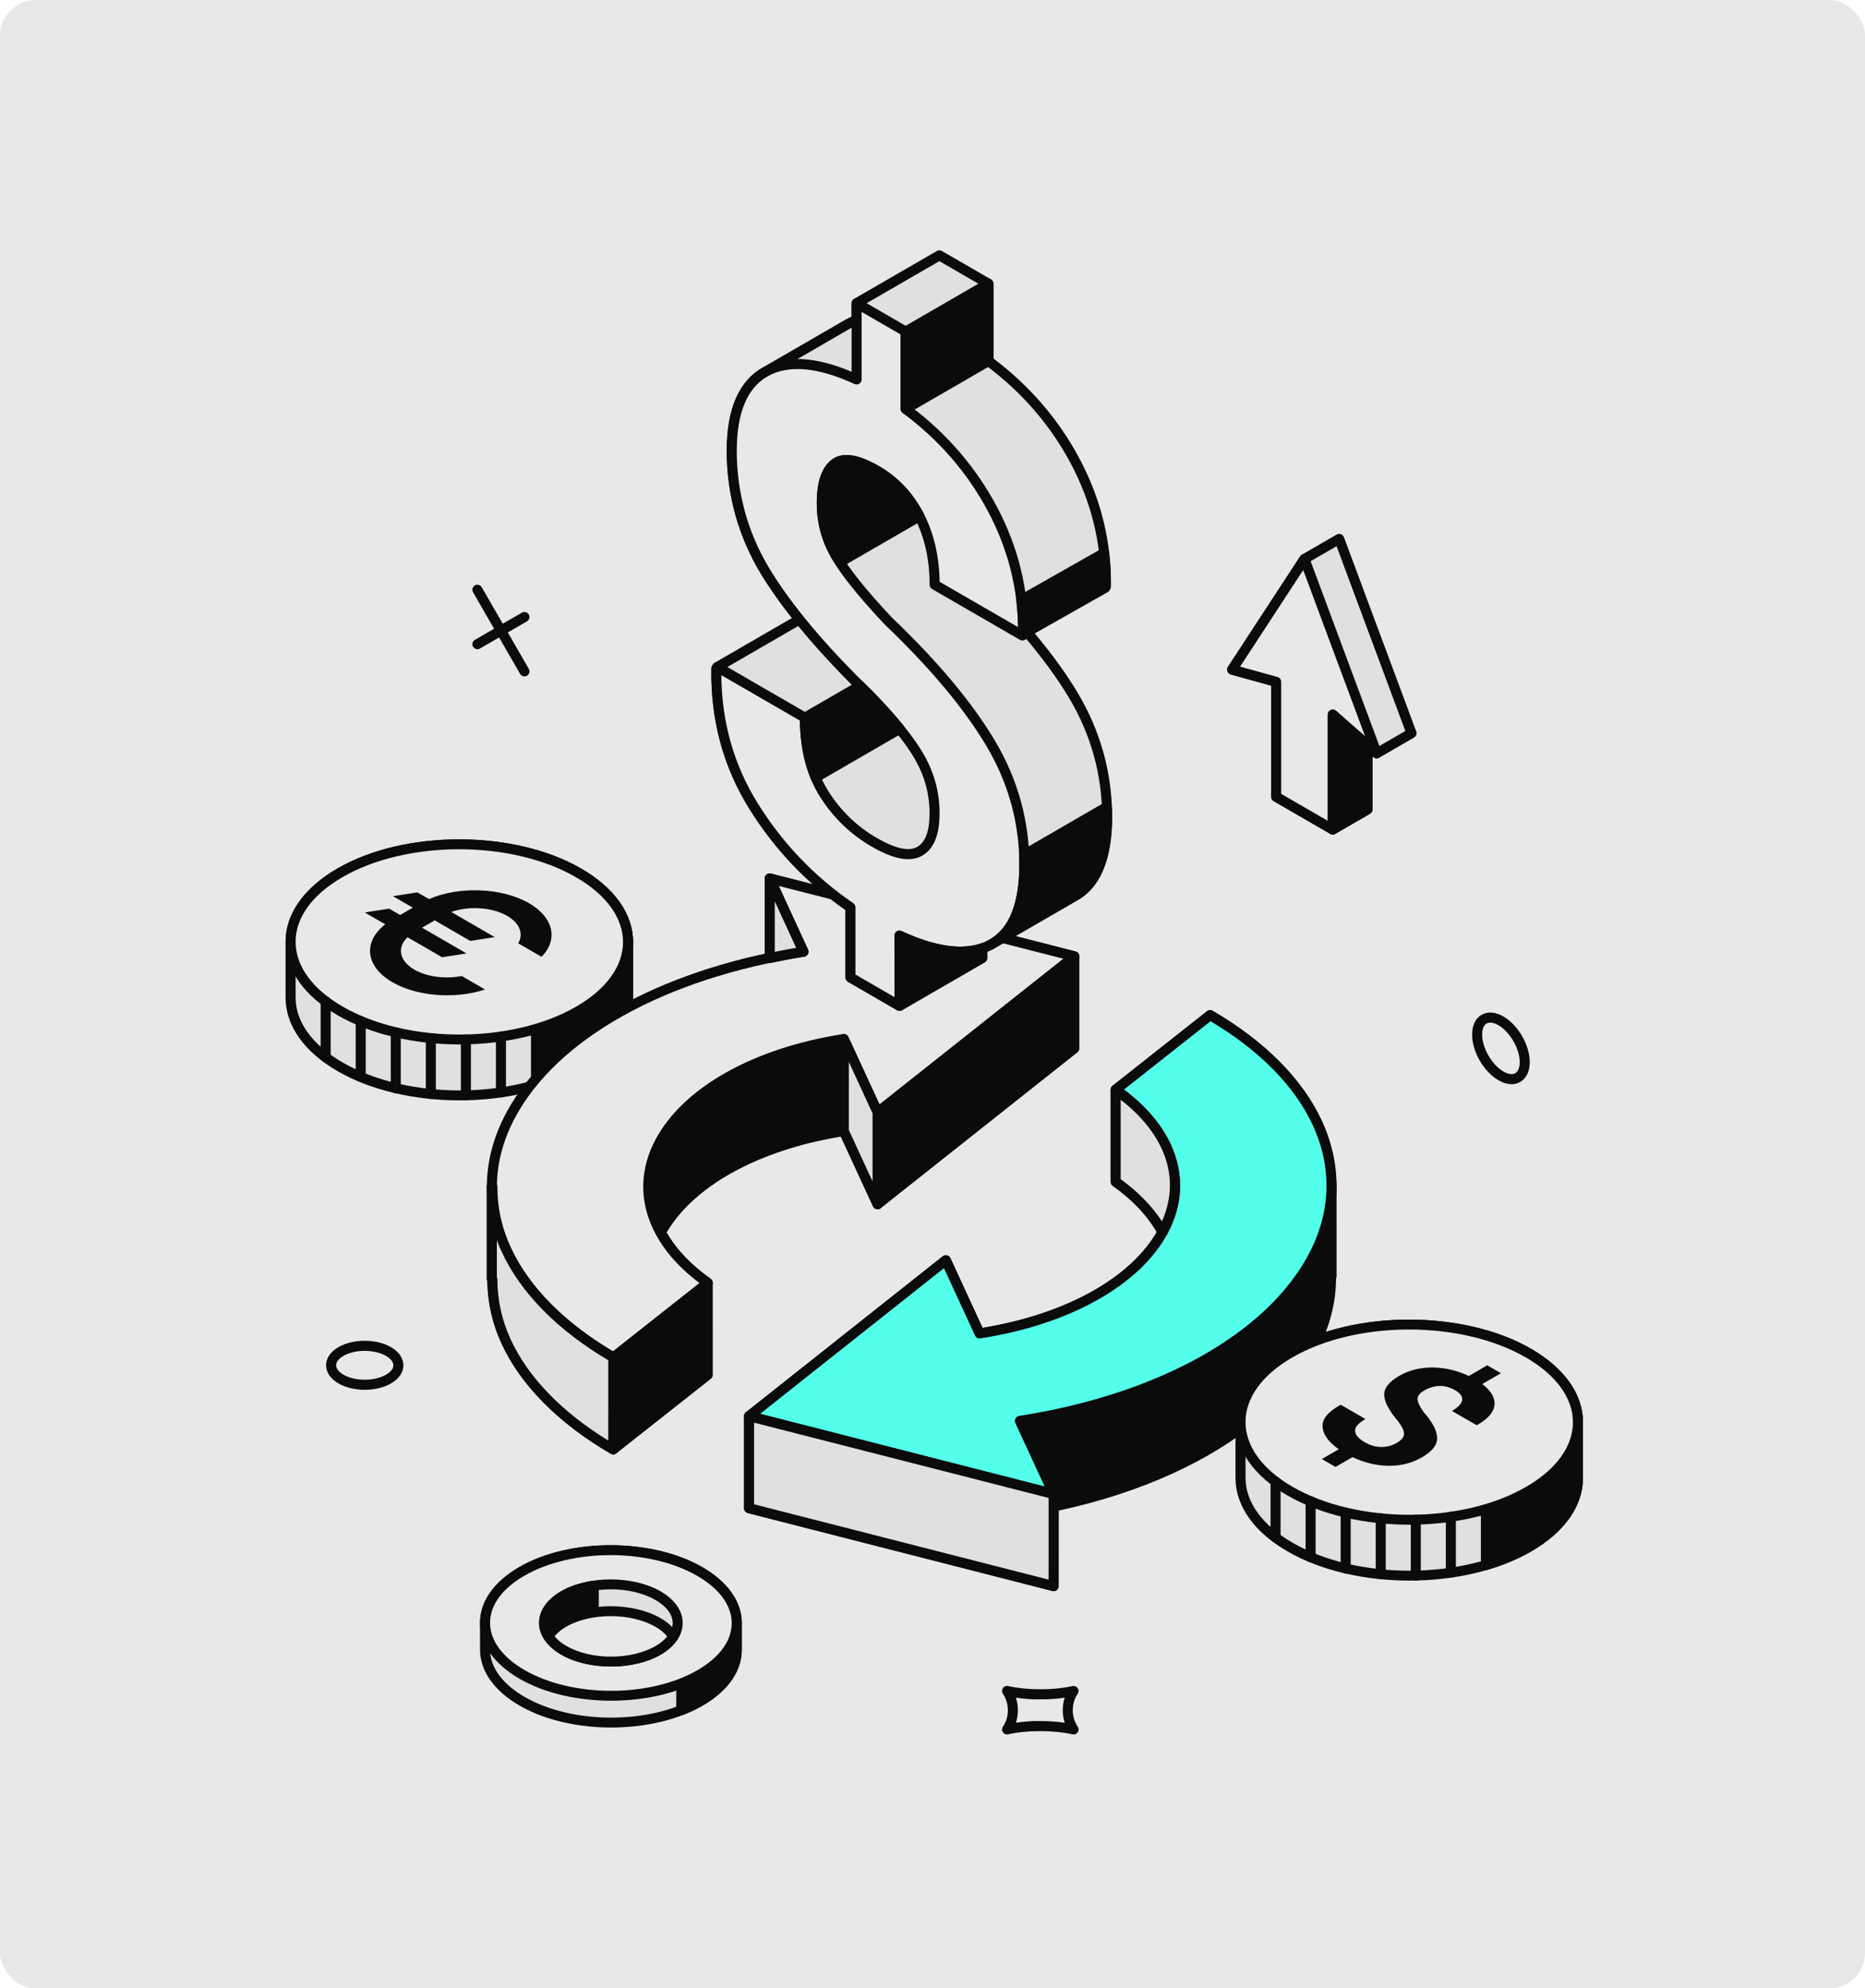 <svg width="529" height="564" viewBox="0 0 529 564" fill="none" xmlns="http://www.w3.org/2000/svg">
<rect width="529" height="564" rx="10" fill="#E8E8E8"/>
<g clip-path="url(#clip0_6096_19418)">
<path d="M178.135 267.176C178.116 260.098 173.44 253.013 164.097 247.606C145.395 236.785 115.101 236.77 96.42 247.584C87.075 252.991 82.412 260.085 82.427 267.176V283.035C82.442 290.12 87.122 297.198 96.46 302.606C115.163 313.435 145.465 313.442 164.14 302.627C173.485 297.22 178.146 290.126 178.133 283.033V267.174L178.135 267.176Z" fill="#E0E0E0"/>
<path d="M130.336 312.125C117.813 312.125 105.288 309.364 95.748 303.84C86.257 298.347 81.022 290.959 81.004 283.039V267.179C80.987 259.246 86.21 251.847 95.709 246.35C114.742 235.331 145.742 235.339 164.81 246.371C174.3 251.864 179.538 259.25 179.56 267.174V283.035C179.573 290.971 174.35 298.368 164.855 303.864C155.342 309.372 142.841 312.127 130.338 312.127L130.336 312.125ZM130.22 240.899C118.231 240.899 106.251 243.538 97.132 248.817C88.553 253.781 83.835 260.302 83.85 267.172V283.011C83.865 289.892 88.596 296.405 97.173 301.369C115.453 311.957 145.178 311.96 163.432 301.39C172.007 296.426 176.725 289.907 176.714 283.033V267.176C176.695 260.311 171.964 253.8 163.387 248.836C154.24 243.545 142.225 240.897 130.22 240.897V240.899Z" fill="#0B0B0B"/>
<path d="M178.135 283.035V267.176C178.116 260.098 173.44 253.013 164.097 247.606C160.458 245.504 156.377 243.818 152.034 242.532V307.714C156.392 306.421 160.497 304.743 164.142 302.627C173.487 297.22 178.148 290.126 178.135 283.033V283.035Z" fill="#0B0B0B"/>
<path d="M152.034 309.142C151.729 309.142 151.431 309.045 151.182 308.858C150.823 308.589 150.611 308.165 150.611 307.716V242.534C150.611 242.084 150.821 241.661 151.182 241.392C151.547 241.125 152.014 241.046 152.435 241.166C157.008 242.519 161.17 244.27 164.807 246.373C174.298 251.867 179.536 259.253 179.557 267.176V283.035C179.57 290.974 174.348 298.37 164.853 303.866C161.26 305.95 157.083 307.707 152.437 309.086C152.304 309.127 152.169 309.146 152.034 309.146V309.142ZM153.456 244.47V305.778C157.156 304.563 160.503 303.094 163.428 301.395C172.004 296.43 176.723 289.911 176.712 283.037V267.179C176.693 260.317 171.961 253.804 163.385 248.842C160.43 247.137 157.098 245.67 153.456 244.472V244.47Z" fill="#0B0B0B"/>
<path d="M164.142 286.771C182.815 275.965 182.8 258.429 164.097 247.606C145.395 236.785 115.101 236.77 96.419 247.584C77.743 258.399 77.758 275.926 96.46 286.749C115.163 297.579 145.465 297.585 164.14 286.771H164.142Z" fill="#E8E8E8"/>
<path d="M130.336 296.269C117.813 296.269 105.286 293.505 95.748 287.984C86.238 282.482 81 275.081 81 267.148C81 259.227 86.223 251.841 95.709 246.347C114.742 235.328 145.742 235.337 164.81 246.369C174.32 251.873 179.56 259.272 179.56 267.209C179.56 275.145 174.337 282.514 164.855 288.003C155.34 293.512 142.841 296.267 130.338 296.267L130.336 296.269ZM130.22 240.901C118.231 240.901 106.251 243.54 97.132 248.819C88.564 253.781 83.845 260.289 83.845 267.151C83.845 274.02 88.581 280.542 97.173 285.515C115.453 296.101 145.178 296.108 163.432 285.536C171.998 280.578 176.714 274.07 176.714 267.211C176.714 260.352 171.981 253.813 163.387 248.84C154.24 243.549 142.225 240.901 130.22 240.901Z" fill="#0B0B0B"/>
<path d="M132.147 312.134C131.361 312.134 130.724 311.495 130.724 310.708V294.849C130.724 294.062 131.361 293.423 132.147 293.423C132.932 293.423 133.569 294.062 133.569 294.849V310.708C133.569 311.495 132.932 312.134 132.147 312.134ZM122.203 311.755C121.418 311.755 120.78 311.116 120.78 310.329V294.471C120.78 293.684 121.418 293.045 122.203 293.045C122.988 293.045 123.626 293.684 123.626 294.471V310.329C123.626 311.116 122.988 311.755 122.203 311.755ZM142.09 311.31C141.305 311.31 140.668 310.671 140.668 309.884V294.026C140.668 293.238 141.305 292.6 142.09 292.6C142.876 292.6 143.513 293.238 143.513 294.026V309.884C143.513 310.671 142.876 311.31 142.09 311.31ZM112.257 310.114C111.472 310.114 110.835 309.475 110.835 308.688V292.83C110.835 292.043 111.472 291.404 112.257 291.404C113.043 291.404 113.68 292.043 113.68 292.83V308.688C113.68 309.475 113.043 310.114 112.257 310.114ZM102.314 306.92C101.529 306.92 100.891 306.281 100.891 305.494V289.636C100.891 288.848 101.529 288.21 102.314 288.21C103.099 288.21 103.737 288.848 103.737 289.636V305.494C103.737 306.281 103.099 306.92 102.314 306.92ZM92.371 301.328C91.585 301.328 90.948 300.689 90.948 299.902V284.043C90.948 283.256 91.585 282.617 92.371 282.617C93.156 282.617 93.793 283.256 93.793 284.043V299.902C93.793 300.689 93.156 301.328 92.371 301.328Z" fill="#0B0B0B"/>
<path d="M117.53 275.051C113.221 272.556 112.575 268.738 115.592 265.849L125.396 271.532L132.34 270.454L119.71 263.146L123.304 261.066L133.393 266.903L140.339 265.826L127.984 258.68C132.975 256.934 139.569 257.306 143.878 259.803C147.416 261.853 148.568 264.905 146.987 267.579L153.564 271.381C153.66 271.3 153.772 271.218 153.855 271.136C158.404 266.271 156.853 260.137 150.081 256.216C142.33 251.737 130.185 251.344 121.671 255.028L118.397 253.133L111.446 254.202L117.092 257.469L113.498 259.549L110.401 257.751L103.458 258.829L109.275 262.193C102.91 267.125 103.591 274.152 111.335 278.636C118.115 282.557 128.707 283.456 137.105 280.828C137.269 280.776 137.402 280.71 137.543 280.658L130.971 276.849C126.351 277.769 121.07 277.1 117.534 275.051H117.53Z" fill="#0B0B0B"/>
<path d="M103.462 394.232C100.778 394.232 98.095 393.628 96.003 392.419C93.737 391.105 92.491 389.277 92.491 387.268C92.491 385.263 93.737 383.439 95.995 382.132C100.172 379.714 106.724 379.714 110.912 382.142C113.172 383.446 114.418 385.272 114.418 387.283C114.418 389.294 113.176 391.111 110.916 392.419C108.826 393.626 106.142 394.232 103.46 394.232H103.462ZM103.44 383.188C101.245 383.188 99.05 383.659 97.417 384.607C96.096 385.369 95.338 386.341 95.336 387.27C95.336 388.201 96.098 389.178 97.426 389.952C100.698 391.838 106.226 391.847 109.496 389.948C110.818 389.186 111.575 388.214 111.575 387.285C111.575 386.356 110.816 385.379 109.489 384.616C107.85 383.665 105.646 383.19 103.443 383.19L103.44 383.188Z" fill="#0B0B0B"/>
<path d="M304.517 492C304.414 492 304.306 491.989 304.201 491.963C301.549 491.361 298.395 491.043 295.084 491.043H295.028C291.738 491.043 288.608 491.359 285.968 491.957C285.393 492.095 284.805 491.856 284.479 491.37C284.149 490.888 284.149 490.249 284.479 489.765C285.398 488.412 285.881 486.806 285.872 485.115C285.872 483.418 285.387 481.807 284.469 480.454C284.138 479.972 284.138 479.334 284.469 478.85C284.795 478.363 285.387 478.123 285.958 478.262C288.599 478.86 291.734 479.179 295.019 479.179C295.056 479.183 295.09 479.183 295.127 479.179C298.425 479.179 301.555 478.863 304.188 478.265C304.77 478.142 305.351 478.368 305.677 478.854C306.008 479.336 306.008 479.974 305.677 480.458C304.763 481.807 304.281 483.414 304.285 485.109C304.289 486.81 304.774 488.421 305.688 489.77C306.019 490.251 306.019 490.89 305.688 491.374C305.422 491.772 304.976 491.998 304.514 491.998L304.517 492ZM295.084 488.191C297.502 488.191 299.847 488.354 302.004 488.666C301.633 487.537 301.444 486.345 301.442 485.119C301.437 483.891 301.63 482.695 302.002 481.566C299.845 481.878 297.571 482.067 295.077 482.035C292.788 482.117 290.316 481.878 288.157 481.564C288.528 482.693 288.719 483.889 288.719 485.115C288.724 486.337 288.535 487.533 288.164 488.662C290.324 488.354 292.738 488.124 295.084 488.193V488.191Z" fill="#0B0B0B"/>
<path d="M428.752 307.539C427.579 307.539 426.311 307.165 425.021 306.419C420.835 303.997 417.56 298.312 417.562 293.477C417.558 290.866 418.506 288.874 420.238 287.87C421.972 286.861 424.176 287.029 426.448 288.341C430.63 290.763 433.909 296.447 433.909 301.285C433.909 303.898 432.952 305.892 431.222 306.894C430.473 307.324 429.641 307.539 428.75 307.539H428.752ZM422.714 290.079C422.317 290.079 421.965 290.165 421.665 290.337C420.865 290.801 420.405 291.946 420.41 293.477C420.405 297.26 423.169 302.055 426.446 303.95C427.772 304.718 428.986 304.89 429.802 304.423C430.606 303.958 431.066 302.814 431.066 301.285C431.066 297.501 428.302 292.707 425.027 290.81C424.191 290.326 423.394 290.079 422.716 290.079H422.714Z" fill="#0B0B0B"/>
<path d="M135.415 184.153C134.921 184.153 134.445 183.897 134.181 183.441C133.788 182.757 134.022 181.886 134.702 181.492L148.045 173.783C148.729 173.386 149.596 173.626 149.989 174.306C150.381 174.99 150.148 175.861 149.467 176.255L136.125 183.964C135.902 184.093 135.657 184.155 135.415 184.155V184.153Z" fill="#0B0B0B"/>
<path d="M148.763 191.874C148.27 191.874 147.794 191.621 147.53 191.16L134.181 168.006C133.788 167.324 134.022 166.451 134.702 166.058C135.387 165.664 136.254 165.896 136.646 166.58L149.995 189.734C150.388 190.416 150.154 191.289 149.474 191.683C149.251 191.812 149.006 191.874 148.763 191.874Z" fill="#0B0B0B"/>
<path d="M208.974 460.369H208.97C208.948 455.089 205.457 449.815 198.49 445.782C184.534 437.701 161.93 437.686 148.002 445.746C141.03 449.787 137.563 455.074 137.584 460.369H137.58V467.998H137.584C137.618 473.272 141.112 478.538 148.068 482.564C162.024 490.645 184.621 490.66 198.543 482.601C205.508 478.574 208.985 473.287 208.972 467.998V460.369H208.974Z" fill="#E0E0E0"/>
<path d="M173.365 490.028C163.951 490.028 154.533 487.952 147.358 483.799C140.176 479.643 136.2 474.036 136.161 468.005L136.157 460.369C136.138 454.317 140.09 448.682 147.289 444.511C161.591 436.232 184.875 436.258 199.198 444.545C206.39 448.709 210.364 454.328 210.39 460.363C210.39 460.367 210.394 460.367 210.394 460.369V467.996C210.407 474.049 206.45 479.676 199.253 483.835C192.119 487.965 182.742 490.025 173.363 490.025L173.365 490.028ZM173.191 441.125C164.322 441.125 155.458 443.079 148.714 446.982C142.433 450.622 138.987 455.371 139.007 460.363L139.002 467.998C139.037 472.963 142.509 477.703 148.781 481.327C162.323 489.172 184.325 489.184 197.833 481.364C204.112 477.735 207.562 472.993 207.551 468.003V460.378C207.528 455.394 204.056 450.652 197.777 447.019C190.994 443.089 182.089 441.125 173.189 441.125H173.191Z" fill="#0B0B0B"/>
<path d="M208.97 460.369C208.948 455.089 205.457 449.815 198.49 445.782C196.855 444.831 195.08 444.023 193.239 443.293V485.111C195.106 484.384 196.891 483.558 198.543 482.601C205.508 478.574 208.985 473.287 208.972 467.998V460.369H208.967H208.97Z" fill="#0B0B0B"/>
<path d="M193.239 486.537C192.956 486.537 192.677 486.451 192.434 486.287C192.048 486.02 191.816 485.582 191.816 485.111V443.294C191.816 442.822 192.05 442.379 192.439 442.117C192.825 441.85 193.323 441.79 193.76 441.969C195.87 442.801 197.651 443.646 199.202 444.55C206.39 448.709 210.364 454.327 210.39 460.363V460.369L210.394 467.996C210.407 474.049 206.45 479.675 199.254 483.835C197.625 484.779 195.825 485.629 193.752 486.438C193.584 486.5 193.411 486.535 193.237 486.535L193.239 486.537ZM194.662 445.438V482.977C195.807 482.465 196.855 481.934 197.831 481.368C204.112 477.735 207.562 472.995 207.551 468.003L207.547 460.378C207.525 455.399 204.058 450.652 197.777 447.019C196.844 446.472 195.814 445.952 194.662 445.436V445.438Z" fill="#0B0B0B"/>
<path d="M198.545 474.995C212.471 466.936 212.446 453.856 198.49 445.784C184.533 437.703 161.93 437.688 148.002 445.748C134.078 453.807 134.108 466.886 148.068 474.961C162.024 483.042 184.621 483.057 198.543 474.997L198.545 474.995Z" fill="#E8E8E8"/>
<path d="M173.365 482.422C163.951 482.422 154.533 480.347 147.358 476.193C140.135 472.016 136.157 466.379 136.157 460.322C136.157 454.284 140.11 448.669 147.291 444.509C161.593 436.239 184.877 436.26 199.2 444.545C206.418 448.722 210.394 454.36 210.396 460.419C210.396 466.456 206.44 472.072 199.256 476.232C192.121 480.357 182.744 482.422 173.365 482.422ZM173.191 441.125C164.322 441.125 155.458 443.078 148.714 446.982C142.451 450.607 139.002 455.343 139.002 460.322C139.002 465.316 142.476 470.078 148.781 473.722C162.323 481.568 184.325 481.577 197.833 473.758C204.101 470.134 207.551 465.396 207.551 460.419C207.551 455.424 204.079 450.662 197.777 447.019C190.994 443.089 182.089 441.125 173.189 441.125H173.191Z" fill="#0B0B0B"/>
<path d="M186.686 468.132C194.078 463.854 194.063 456.917 186.656 452.63C179.251 448.344 167.254 448.337 159.866 452.609C152.478 456.887 152.493 463.832 159.902 468.11C167.305 472.395 179.294 472.41 186.686 468.132Z" fill="#E0E0E0"/>
<path d="M173.33 472.732C168.215 472.732 163.093 471.603 159.192 469.345C155.147 467.005 152.916 463.811 152.911 460.346C152.911 456.891 155.128 453.702 159.153 451.37C166.927 446.883 179.583 446.894 187.366 451.392C191.411 453.736 193.64 456.932 193.642 460.393C193.642 463.847 191.424 467.033 187.396 469.364C183.521 471.608 178.427 472.728 173.328 472.728L173.33 472.732ZM173.23 450.822C168.644 450.822 164.065 451.828 160.58 453.844C157.471 455.642 155.761 457.952 155.761 460.346C155.761 462.748 157.488 465.067 160.617 466.871C167.621 470.93 178.997 470.939 185.978 466.893C189.089 465.095 190.801 462.785 190.801 460.393C190.801 457.995 189.076 455.672 185.948 453.865C182.441 451.835 177.834 450.819 173.23 450.819V450.822Z" fill="#0B0B0B"/>
<path d="M168.421 449.815C165.29 450.29 162.318 451.189 159.866 452.607C152.478 456.885 152.493 463.83 159.902 468.108C162.348 469.526 165.307 470.425 168.419 470.909V449.815H168.421Z" fill="#0B0B0B"/>
<path d="M168.421 472.337C168.348 472.337 168.277 472.332 168.204 472.317C164.685 471.775 161.653 470.773 159.19 469.343C155.145 467.007 152.916 463.813 152.911 460.348C152.911 456.894 155.128 453.704 159.153 451.372C161.632 449.94 164.677 448.944 168.206 448.404C168.62 448.344 169.032 448.466 169.348 448.735C169.661 449.006 169.841 449.4 169.841 449.815V470.909C169.841 471.324 169.659 471.722 169.346 471.993C169.086 472.216 168.756 472.335 168.419 472.335L168.421 472.337ZM166.998 451.519C164.52 452.03 162.363 452.811 160.578 453.848C157.469 455.646 155.759 457.956 155.759 460.35C155.759 462.753 157.486 465.071 160.615 466.876C162.391 467.908 164.533 468.689 167 469.205V451.521L166.998 451.519Z" fill="#0B0B0B"/>
<path d="M159.904 468.11C167.307 472.395 179.296 472.41 186.688 468.132C188.677 466.981 190.082 465.628 190.997 464.202C190.078 462.755 188.662 461.395 186.658 460.236C179.253 455.949 167.256 455.943 159.868 460.214C157.883 461.365 156.478 462.718 155.563 464.144C156.482 465.592 157.898 466.951 159.906 468.11H159.904Z" fill="#E8E8E8"/>
<path d="M173.33 472.732C168.215 472.732 163.093 471.603 159.192 469.345C157.08 468.123 155.456 466.63 154.362 464.908C154.064 464.439 154.066 463.839 154.366 463.37C155.46 461.664 157.072 460.186 159.158 458.98C166.93 454.491 179.585 454.502 187.37 458.999C189.479 460.221 191.104 461.714 192.198 463.436C192.496 463.905 192.494 464.505 192.194 464.974C191.097 466.682 189.484 468.16 187.4 469.369C183.525 471.612 178.431 472.732 173.333 472.732H173.33ZM157.314 464.146C158.134 465.168 159.241 466.082 160.615 466.871C167.618 470.93 178.993 470.939 185.975 466.893C187.329 466.11 188.424 465.207 189.243 464.198C188.424 463.176 187.319 462.262 185.945 461.473C178.948 457.42 167.567 457.41 160.578 461.451C159.226 462.234 158.132 463.137 157.314 464.148V464.146Z" fill="#0B0B0B"/>
<path d="M298.867 427.336C346.874 417.305 377.855 390.731 377.544 361.987L377.692 361.995L377.687 335.75H377.535C377.454 330.066 376.297 324.316 373.653 318.582C368.126 306.587 357.373 296.189 343.243 287.958L316.449 309.112L316.458 335.219C322.275 339.327 326.809 344.136 329.74 349.475C322.241 363.064 303.379 374.289 277.857 378.241L268.287 357.478L212.469 401.711V427.814L298.86 449.91L298.869 427.334L298.867 427.336Z" fill="#0B0B0B"/>
<path d="M298.858 451.338C298.74 451.338 298.622 451.323 298.506 451.293L212.115 429.197C211.484 429.038 211.045 428.47 211.045 427.816V401.713C211.045 401.279 211.242 400.866 211.585 400.595L267.403 356.36C267.74 356.091 268.195 355.992 268.616 356.091C269.043 356.192 269.395 356.483 269.579 356.88L278.696 376.664C302.012 372.842 320.354 362.746 328.101 349.475C325.303 344.653 321.114 340.252 315.638 336.387C315.26 336.12 315.035 335.686 315.035 335.221L315.029 309.114C315.029 308.677 315.228 308.264 315.569 307.993L342.364 286.84C342.823 286.478 343.456 286.429 343.96 286.726C358.787 295.361 369.501 306.169 374.947 317.984C377.436 323.387 378.786 329.156 378.949 335.142C379.052 335.324 379.112 335.533 379.112 335.75L379.116 361.995C379.116 362.215 379.065 362.43 378.968 362.628C378.827 392.021 347.374 418.344 300.292 428.494L300.285 449.914C300.285 450.355 300.081 450.772 299.736 451.039C299.48 451.237 299.174 451.34 298.862 451.34L298.858 451.338ZM213.89 426.708L297.436 448.077L297.442 427.336C297.442 426.661 297.916 426.078 298.575 425.94C345.265 416.184 376.426 390.49 376.119 362.002C376.115 361.776 376.166 361.552 376.267 361.352L376.263 336.338C376.17 336.165 376.115 335.972 376.11 335.77C376.029 329.977 374.765 324.394 372.357 319.178C367.263 308.118 357.245 297.934 343.359 289.681L317.87 309.804L317.876 334.486C323.67 338.686 328.075 343.496 330.98 348.789C331.216 349.217 331.216 349.737 330.98 350.168C322.934 364.748 303.156 375.769 278.07 379.65C277.413 379.779 276.83 379.415 276.559 378.841L267.749 359.722L213.888 402.404V426.711L213.89 426.708Z" fill="#0B0B0B"/>
<path d="M212.467 401.713L298.867 423.802L289.29 403.047C352.719 393.153 390.579 355.274 373.655 318.582C368.128 306.587 357.375 296.189 343.246 287.958L316.451 309.112C322.979 313.717 327.981 319.135 330.804 325.252C341.409 348.273 317.668 372.059 277.857 378.243L268.287 357.48L212.469 401.713H212.467Z" fill="#53FFEA"/>
<path d="M298.867 425.228C298.749 425.228 298.633 425.213 298.515 425.183L212.118 403.094C211.594 402.961 211.191 402.541 211.079 402.01C210.965 401.479 211.165 400.93 211.588 400.595L267.406 356.36C267.742 356.091 268.197 355.992 268.618 356.091C269.045 356.192 269.397 356.482 269.581 356.88L278.699 376.664C302.714 372.717 321.372 362.215 328.738 348.451C332.669 341.099 332.94 333.285 329.513 325.85C326.891 320.163 322.217 314.923 315.634 310.278C315.267 310.017 315.042 309.6 315.031 309.15C315.02 308.699 315.22 308.271 315.572 307.991L342.366 286.837C342.825 286.476 343.458 286.427 343.962 286.723C358.79 295.359 369.504 306.167 374.95 317.982C380.915 330.915 380.462 344.5 373.641 357.265C361.399 380.174 330.727 397.629 291.37 404.154L300.161 423.202C300.39 423.699 300.313 424.291 299.961 424.714C299.687 425.041 299.283 425.226 298.869 425.226L298.867 425.228ZM215.607 401.044L296.322 421.677L287.996 403.645C287.812 403.24 287.827 402.769 288.033 402.373C288.243 401.975 288.629 401.704 289.069 401.638C328.438 395.495 359.114 378.404 371.13 355.921C377.514 343.975 377.939 331.27 372.36 319.18C367.265 308.12 357.247 297.936 343.362 289.683L318.805 309.067C325.005 313.73 329.468 318.965 332.094 324.654C335.907 332.933 335.611 341.629 331.242 349.8C323.35 364.546 303.474 375.707 278.074 379.649C277.418 379.779 276.834 379.415 276.564 378.841L267.753 359.722L215.607 401.044Z" fill="#0B0B0B"/>
<path d="M212.467 427.816V401.713L298.867 423.803L298.858 449.914L212.467 427.818V427.816ZM330.802 325.252C327.978 319.135 322.977 313.717 316.449 309.112L316.458 335.219C322.249 339.312 326.764 344.102 329.691 349.398C333.881 341.811 334.602 333.496 330.802 325.252Z" fill="#E0E0E0"/>
<path d="M298.858 451.338C298.74 451.338 298.622 451.323 298.506 451.293L212.115 429.197C211.484 429.038 211.045 428.47 211.045 427.816V401.713C211.045 401.272 211.248 400.859 211.594 400.588C211.939 400.321 212.392 400.225 212.819 400.332L299.216 422.422C299.847 422.581 300.287 423.153 300.287 423.802L300.281 449.914C300.281 450.355 300.077 450.772 299.731 451.039C299.476 451.237 299.169 451.34 298.858 451.34V451.338ZM213.89 426.708L297.435 448.077L297.442 424.908L213.89 403.548V426.71V426.708ZM329.691 350.824C329.171 350.824 328.697 350.542 328.446 350.088C325.648 345.023 321.337 340.411 315.638 336.385C315.26 336.118 315.035 335.684 315.035 335.219L315.029 309.112C315.029 308.578 315.325 308.092 315.795 307.845C316.269 307.606 316.831 307.634 317.269 307.946C324.268 312.884 329.255 318.505 332.096 324.654C335.931 332.974 335.532 341.771 330.937 350.09C330.686 350.544 330.212 350.826 329.693 350.826L329.691 350.824ZM317.88 334.486C322.801 338.056 326.723 342.07 329.577 346.447C332.62 339.639 332.607 332.567 329.511 325.85C327.195 320.832 323.286 316.16 317.874 311.94L317.88 334.486Z" fill="#0B0B0B"/>
<path d="M200.753 389.995L200.747 363.884C194.919 359.78 190.391 354.955 187.46 349.608C194.962 336.019 213.823 324.82 239.343 320.843L248.924 341.605L304.735 297.383V271.276L218.338 249.18V271.745C170.633 281.716 139.749 308.004 139.655 336.527H139.513L139.509 362.843L139.653 362.834C139.663 368.68 140.831 374.61 143.549 380.512C149.077 392.518 159.799 402.898 173.953 411.136L200.753 389.997V389.995Z" fill="#0B0B0B"/>
<path d="M173.953 412.56C173.706 412.56 173.459 412.498 173.238 412.367C158.415 403.739 147.701 392.929 142.26 381.108C139.678 375.505 138.322 369.547 138.234 363.398C138.144 363.223 138.086 363.034 138.086 362.841L138.09 336.525C138.09 336.297 138.144 336.084 138.238 335.892C138.781 306.759 170.234 280.656 216.915 270.59V249.18C216.915 248.739 217.119 248.324 217.465 248.055C217.812 247.789 218.261 247.692 218.69 247.799L305.087 269.895C305.718 270.056 306.158 270.624 306.158 271.276V297.383C306.158 297.82 305.959 298.233 305.617 298.502L249.806 342.724C249.46 342.992 249.016 343.089 248.593 342.992C248.169 342.891 247.814 342.601 247.632 342.203L238.504 322.419C215.177 326.267 196.837 336.363 189.095 349.608C191.909 354.461 196.097 358.868 201.562 362.716C201.942 362.983 202.167 363.417 202.167 363.882L202.174 389.993C202.174 390.432 201.974 390.843 201.631 391.114L174.83 412.253C174.573 412.453 174.264 412.558 173.951 412.558L173.953 412.56ZM140.931 362.288C141.019 362.456 141.075 362.641 141.075 362.83C141.086 368.768 142.354 374.513 144.841 379.912C149.937 390.978 159.952 401.165 173.835 409.409L199.331 389.303L199.324 364.617C193.541 360.436 189.132 355.618 186.214 350.292C185.978 349.864 185.978 349.344 186.214 348.914C194.247 334.363 214.027 323.342 239.124 319.43C239.757 319.326 240.367 319.664 240.635 320.241L249.458 339.36L303.313 296.686V272.379L219.761 251.011V271.738C219.761 272.414 219.289 272.997 218.63 273.134C172.339 282.811 141.172 308.284 141.077 336.525C141.077 336.744 141.026 336.953 140.936 337.14L140.931 362.281V362.288Z" fill="#0B0B0B"/>
<path d="M173.963 385.035L200.747 363.886C194.22 359.285 189.233 353.869 186.4 347.735C175.789 324.714 199.539 300.934 239.343 294.733L248.924 315.504L304.735 271.278L218.338 249.182L227.908 269.96C164.473 279.83 126.634 317.713 143.551 354.405C149.072 366.422 159.812 376.81 173.966 385.035H173.963Z" fill="#E8E8E8"/>
<path d="M173.964 386.461C173.717 386.461 173.47 386.399 173.251 386.268C158.409 377.641 147.693 366.83 142.258 355.001C136.292 342.063 136.749 328.472 143.575 315.7C155.821 292.795 186.488 275.356 225.829 268.848L217.046 249.778C216.817 249.279 216.892 248.69 217.244 248.268C217.594 247.844 218.154 247.659 218.688 247.799L305.085 269.895C305.607 270.028 306.012 270.45 306.126 270.979C306.238 271.51 306.04 272.059 305.615 272.394L249.804 316.62C249.46 316.892 249.012 316.986 248.591 316.889C248.167 316.788 247.812 316.498 247.63 316.1L238.502 296.31C214.478 300.27 195.814 310.783 188.458 324.544C184.529 331.892 184.263 339.704 187.69 347.135C190.325 352.843 194.99 358.087 201.562 362.718C201.929 362.978 202.153 363.393 202.165 363.847C202.176 364.297 201.977 364.727 201.623 365.006L174.839 386.156C174.584 386.356 174.273 386.461 173.959 386.461H173.964ZM220.883 251.303L229.198 269.362C229.385 269.768 229.372 270.237 229.161 270.633C228.951 271.026 228.567 271.3 228.125 271.368C188.769 277.492 158.1 294.568 146.081 317.046C139.691 328.999 139.262 341.708 144.841 353.807C149.929 364.882 159.947 375.068 173.846 383.312L198.389 363.931C192.207 359.281 187.744 354.041 185.111 348.333C181.296 340.056 181.587 331.367 185.954 323.2C193.838 308.452 213.714 297.282 239.126 293.322C239.759 293.219 240.369 293.557 240.637 294.133L249.46 313.261L301.598 271.945L220.883 251.303Z" fill="#0B0B0B"/>
<path d="M173.953 411.134C159.799 402.896 149.077 392.518 143.549 380.51C140.831 374.61 139.663 368.678 139.653 362.832L139.509 362.84L139.513 336.525H139.655C139.655 336.525 139.646 336.507 139.655 336.518C139.633 342.427 140.796 348.438 143.551 354.403C149.072 366.42 159.812 376.808 173.966 385.033L173.955 411.134H173.953ZM218.338 249.18V271.745C218.329 271.756 218.323 271.76 218.302 271.756C221.458 271.091 224.629 270.474 227.908 269.957L218.338 249.18ZM248.926 341.607V315.504L239.345 294.733V320.845L248.926 341.607Z" fill="#E0E0E0"/>
<path d="M173.953 412.56C173.706 412.56 173.459 412.497 173.238 412.366C158.415 403.739 147.701 392.929 142.26 381.107C139.678 375.504 138.322 369.546 138.234 363.397C138.144 363.223 138.086 363.034 138.086 362.84L138.09 336.524C138.09 335.75 138.706 335.118 139.474 335.098C139.803 335.059 140.114 335.128 140.389 335.296C140.816 335.556 141.075 336.021 141.075 336.518V336.539C141.054 342.544 142.322 348.352 144.841 353.802C150.029 365.096 160.346 375.47 174.676 383.8C175.116 384.056 175.386 384.525 175.386 385.033L175.375 411.134C175.375 411.643 175.103 412.114 174.663 412.37C174.442 412.497 174.197 412.56 173.953 412.56ZM140.931 362.287C141.019 362.455 141.075 362.64 141.075 362.829C141.086 368.768 142.354 374.513 144.841 379.912C149.776 390.629 159.323 400.519 172.532 408.621L172.541 385.848C158.065 377.292 147.605 366.636 142.258 354.996C141.773 353.946 141.331 352.884 140.934 351.81V362.285L140.931 362.287ZM248.924 343.033C248.379 343.033 247.87 342.717 247.632 342.205L238.051 321.442C237.963 321.255 237.92 321.051 237.92 320.844V294.733C237.92 294.062 238.386 293.483 239.038 293.341C239.701 293.204 240.356 293.531 240.635 294.137L250.216 314.908C250.304 315.095 250.347 315.299 250.347 315.506V341.609C250.347 342.28 249.881 342.859 249.229 343C249.128 343.022 249.023 343.035 248.924 343.035V343.033ZM240.766 320.53L247.501 335.126V315.818L240.766 301.216V320.53ZM218.293 273.183C218.218 273.183 218.141 273.177 218.066 273.164C217.39 273.05 216.892 272.471 216.877 271.785C216.877 271.665 216.887 271.547 216.913 271.43V249.18C216.913 248.509 217.379 247.93 218.031 247.788C218.69 247.648 219.351 247.977 219.628 248.582L229.198 269.359C229.384 269.766 229.372 270.234 229.161 270.628C228.951 271.024 228.569 271.295 228.127 271.366C225.256 271.818 222.226 272.385 218.593 273.151C218.495 273.17 218.396 273.181 218.295 273.181L218.293 273.183ZM219.759 255.673V269.998C221.956 269.551 223.941 269.176 225.829 268.854L219.759 255.671V255.673Z" fill="#0B0B0B"/>
<path d="M280.357 80.475L266.448 72.426L242.974 86.007V90.786C242.143 91.091 241.341 91.45 240.572 91.874L217.106 105.463C210.748 109.025 207.562 116.512 207.555 127.88C207.577 140.234 210.748 151.63 217.106 162.139C219.718 166.447 223.057 171 226.82 175.693L203.461 189.212L203.195 189.646C202.961 203.937 206.453 216.904 213.654 228.51C220.838 240.105 230.043 249.746 241.229 257.366L241.225 277.257L255.134 285.317L278.608 271.736V268.985C279.46 268.695 280.282 268.342 281.065 267.927L304.536 254.346C310.864 250.982 314.02 243.407 314.02 231.674C314.024 219.423 310.812 207.896 304.414 197.17C300.987 191.429 296.571 185.45 291.294 179.264L313.494 166.686L313.679 166.296C313.842 153.922 310.967 142.127 305.01 130.891C299.064 119.672 290.842 110.18 280.357 102.422V80.475Z" fill="#E0E0E0"/>
<path d="M255.134 286.741C254.887 286.741 254.642 286.678 254.423 286.549L240.515 278.49C240.075 278.236 239.804 277.763 239.804 277.255L239.809 258.117C228.784 250.481 219.583 240.777 212.448 229.261C205.129 217.468 201.537 204.132 201.775 189.62C201.779 189.367 201.852 189.115 201.985 188.896L202.251 188.461C202.376 188.261 202.547 188.093 202.751 187.975L224.679 175.285C221.012 170.637 218.128 166.567 215.892 162.876C209.437 152.208 206.154 140.434 206.133 127.88C206.139 115.994 209.598 108.034 216.411 104.218L239.862 90.64C240.418 90.334 240.98 90.061 241.551 89.818V86.009C241.551 85.499 241.821 85.028 242.263 84.774L265.738 71.192C266.176 70.936 266.723 70.936 267.161 71.192L281.07 79.24C281.51 79.494 281.78 79.967 281.78 80.475V101.699C292.12 109.477 300.356 119.065 306.265 130.218C312.293 141.589 315.269 153.733 315.102 166.311C315.097 166.518 315.054 166.72 314.964 166.905L314.78 167.294C314.653 167.559 314.449 167.778 314.194 167.925L293.492 179.653C298.416 185.54 302.497 191.18 305.637 196.436C312.147 207.352 315.447 219.208 315.443 231.672C315.443 243.938 311.997 251.991 305.203 255.603L281.778 269.159C281.201 269.467 280.621 269.738 280.033 269.975V271.734C280.033 272.244 279.763 272.715 279.321 272.969L255.846 286.549C255.625 286.678 255.38 286.741 255.134 286.741ZM242.647 276.434L255.134 283.667L277.186 270.91V268.981C277.186 268.37 277.574 267.826 278.154 267.63C278.932 267.366 279.684 267.041 280.398 266.662L303.823 253.105C309.658 250.002 312.597 242.796 312.597 231.668C312.602 219.724 309.437 208.363 303.19 197.895C299.903 192.384 295.536 186.424 290.213 180.182C289.938 179.86 289.82 179.43 289.895 179.008C289.97 178.589 290.226 178.223 290.595 178.012L312.261 165.737C312.331 153.832 309.471 142.334 303.755 131.549C297.938 120.573 289.779 111.155 279.514 103.56C279.151 103.291 278.937 102.865 278.937 102.411V81.296L266.451 74.074L244.398 86.83V90.788C244.398 91.386 244.025 91.921 243.465 92.126C242.703 92.406 241.965 92.735 241.261 93.124L217.821 106.698C211.956 109.982 208.989 117.108 208.98 127.88C209.002 139.907 212.145 151.184 218.325 161.399C220.703 165.318 223.844 169.703 227.932 174.799C228.191 175.124 228.297 175.545 228.221 175.954C228.146 176.365 227.893 176.719 227.535 176.926L204.614 190.19C204.481 203.941 207.927 216.575 214.866 227.753C221.924 239.144 231.065 248.709 242.034 256.183C242.422 256.448 242.656 256.891 242.656 257.362L242.652 276.429L242.647 276.434Z" fill="#0B0B0B"/>
<path d="M265.086 230.728C265.107 225.213 263.73 219.978 260.987 215.061C258.26 210.15 253.381 204.122 246.388 196.968C233.223 184.23 223.458 172.609 217.108 162.141C210.751 151.632 207.579 140.236 207.558 127.882C207.566 116.515 210.751 109.027 217.108 105.466C223.466 101.904 232.075 102.618 242.976 107.638V86.009L256.885 94.059V115.996C267.377 123.754 275.594 133.246 281.544 144.469C287.494 155.708 290.376 167.494 290.206 179.877L290.024 180.262L265.109 165.858C265.103 158.487 263.661 152.017 260.775 146.399C257.893 140.809 253.855 136.479 248.664 133.487C243.192 130.315 239.227 129.676 236.768 131.549C234.32 133.435 233.101 137.167 233.101 142.757C233.109 147.986 234.401 152.843 236.998 157.456C239.592 162.068 244.559 168.277 251.906 176.098C264.852 188.446 274.527 199.992 280.945 210.755C287.34 221.479 290.552 233.003 290.552 245.255C290.548 256.99 287.4 264.563 281.068 267.927C274.733 271.302 266.101 270.478 255.129 265.406L255.136 285.319L241.227 277.26L241.231 257.368C230.045 249.748 220.84 240.108 213.656 228.512C206.455 216.906 202.964 203.939 203.197 189.648L203.463 189.214L228.305 203.575C228.294 212.198 230.112 219.414 233.766 225.2C237.412 230.99 242.132 235.546 247.967 238.914C253.683 242.237 257.966 243.1 260.82 241.506C263.672 239.921 265.094 236.322 265.088 230.728H265.086Z" fill="#E8E8E8"/>
<path d="M255.134 286.741C254.887 286.741 254.642 286.678 254.423 286.549L240.515 278.49C240.075 278.236 239.804 277.763 239.804 277.255L239.809 258.117C228.784 250.481 219.583 240.777 212.448 229.261C205.129 217.468 201.537 204.132 201.775 189.62C201.779 189.367 201.852 189.115 201.985 188.898L202.251 188.461C202.657 187.805 203.504 187.59 204.174 187.975L229.015 202.336C229.455 202.59 229.728 203.063 229.728 203.573C229.717 211.89 231.481 218.909 234.968 224.432C238.465 229.988 243.079 234.442 248.675 237.673C253.902 240.712 257.754 241.579 260.125 240.256C262.479 238.946 263.67 235.741 263.663 230.728V230.721C263.685 225.488 262.367 220.453 259.747 215.756C257.11 211.006 252.273 205.021 245.373 197.966C232.21 185.23 222.284 173.418 215.892 162.881C209.437 152.213 206.154 140.439 206.133 127.884C206.139 115.998 209.598 108.038 216.411 104.222C222.756 100.663 231.206 101.084 241.551 105.451V86.009C241.551 85.499 241.821 85.028 242.263 84.774C242.703 84.518 243.246 84.518 243.686 84.774L257.595 92.825C258.035 93.079 258.305 93.552 258.305 94.059V115.28C268.646 123.051 276.881 132.644 282.799 143.8C288.831 155.191 291.803 167.335 291.627 179.896C291.623 180.099 291.58 180.299 291.49 180.484L291.307 180.871C291.14 181.232 290.826 181.505 290.447 181.626C290.065 181.742 289.653 181.699 289.309 181.499L264.395 167.094C263.955 166.841 263.685 166.37 263.685 165.862C263.678 158.764 262.273 152.436 259.507 147.055C256.749 141.703 252.861 137.554 247.952 134.726C244.583 132.773 240.062 130.835 237.624 132.687C235.566 134.272 234.519 137.664 234.519 142.759C234.526 147.752 235.742 152.331 238.234 156.757C240.753 161.238 245.701 167.417 252.939 175.124C265.863 187.45 275.714 199.211 282.164 210.026C288.67 220.941 291.97 232.795 291.97 245.257C291.966 257.53 288.522 265.58 281.731 269.19C275.409 272.556 266.944 272.022 256.548 267.598L256.554 285.319C256.554 285.829 256.284 286.3 255.844 286.554C255.623 286.683 255.378 286.745 255.132 286.745L255.134 286.741ZM242.647 276.434L253.711 282.843L253.705 265.402C253.705 264.916 253.951 264.462 254.361 264.2C254.765 263.937 255.275 263.896 255.724 264.107C266.193 268.947 274.499 269.813 280.398 266.664C286.185 263.589 289.123 256.383 289.127 245.25C289.127 233.311 285.964 221.948 279.72 211.482C273.407 200.891 263.719 189.332 250.924 177.126C243.368 169.088 238.425 162.898 235.755 158.151C233.017 153.288 231.683 148.253 231.674 142.753C231.674 136.638 233.056 132.601 235.897 130.411C238.899 128.129 243.302 128.729 249.372 132.246C254.76 135.352 259.022 139.892 262.037 145.738C264.903 151.318 266.412 157.803 266.523 165.025L288.782 177.896C288.629 166.516 285.777 155.503 280.286 145.136C274.463 134.152 266.305 124.733 256.037 117.143C255.674 116.874 255.46 116.448 255.46 115.994V94.881L244.396 88.476V107.636C244.396 108.122 244.15 108.574 243.74 108.838C243.334 109.098 242.815 109.135 242.379 108.933C231.987 104.145 223.72 103.399 217.802 106.709C211.954 109.985 208.987 117.108 208.978 127.882C209 139.907 212.143 151.184 218.323 161.399C224.586 171.725 234.36 183.346 247.372 195.938C254.479 203.205 259.468 209.395 262.23 214.364C265.092 219.494 266.53 225.002 266.506 230.73C266.513 236.858 264.833 240.901 261.505 242.751C258.151 244.618 253.486 243.769 247.25 240.144C241.251 236.681 236.307 231.906 232.56 225.957C228.897 220.156 226.988 212.906 226.882 204.397L204.607 191.52C204.702 204.756 208.148 216.936 214.86 227.753C221.917 239.144 231.058 248.709 242.027 256.183C242.416 256.448 242.65 256.891 242.65 257.362L242.645 276.429L242.647 276.434Z" fill="#0B0B0B"/>
<path d="M280.357 102.416L256.883 115.996V94.059L280.357 80.475V102.416ZM302.787 162.756L289.687 170.183C290.065 173.377 290.251 176.601 290.206 179.868L291.296 179.26L302.396 172.968L313.497 166.681L313.681 166.292C313.722 163.107 313.555 159.971 313.196 156.867L302.789 162.756H302.787ZM246.388 196.966C245.536 196.138 244.761 195.34 243.939 194.522L228.305 203.573C228.297 210.017 229.314 215.676 231.354 220.541L255.194 206.741C252.771 203.756 249.844 200.502 246.388 196.968V196.966ZM255.127 265.402L255.134 285.315L278.608 271.734V268.983C272.555 271.033 264.74 269.848 255.127 265.404V265.402ZM260.773 146.397C257.891 140.806 253.853 136.477 248.662 133.485C243.19 130.312 239.225 129.674 236.766 131.547C234.318 133.433 233.099 137.165 233.099 142.755C233.107 147.984 234.399 152.841 236.995 157.454C237.343 158.078 237.843 158.798 238.277 159.472L260.79 146.444C260.784 146.429 260.779 146.414 260.771 146.399L260.773 146.397ZM290.457 242.489C290.494 243.405 290.55 244.323 290.55 245.253C290.545 256.988 287.398 264.561 281.065 267.925L304.536 254.344C310.864 250.98 314.02 243.405 314.02 231.672C314.02 230.743 313.964 229.827 313.932 228.906L290.457 242.491V242.489Z" fill="#0B0B0B"/>
<path d="M255.134 286.741C254.887 286.741 254.642 286.678 254.423 286.549C253.984 286.295 253.711 285.824 253.711 285.315L253.705 265.402C253.705 264.916 253.951 264.462 254.361 264.2C254.765 263.937 255.275 263.896 255.724 264.107C264.931 268.366 272.48 269.562 278.154 267.63C278.587 267.486 279.068 267.557 279.439 267.824C279.514 267.878 279.583 267.94 279.647 268.004C279.617 267.484 279.872 266.968 280.355 266.69L281.222 266.187C286.468 262.879 289.125 255.843 289.129 245.253C289.129 244.577 289.099 243.906 289.067 243.237L289.037 242.547C289.018 242.018 289.288 241.521 289.749 241.254L313.224 227.669C313.658 227.418 314.192 227.418 314.625 227.656C315.063 227.897 315.34 228.353 315.359 228.852L315.389 229.631C315.419 230.308 315.449 230.988 315.449 231.672C315.449 243.938 312.003 251.991 305.21 255.603L282.718 268.62C282.398 268.818 282.074 269.007 281.739 269.185C281.164 269.489 280.469 269.357 280.035 268.904C280.04 268.929 280.04 268.955 280.04 268.983V271.734C280.04 272.244 279.769 272.715 279.327 272.969L255.853 286.549C255.632 286.678 255.387 286.741 255.14 286.741H255.134ZM256.55 267.594L256.556 282.845L277.186 270.859C271.547 272.123 264.627 271.031 256.55 267.592V267.594ZM291.917 243.291C291.947 243.941 291.972 244.594 291.972 245.253C291.968 252.105 290.895 257.642 288.764 261.823L303.826 253.11C309.66 250.006 312.6 242.801 312.6 231.672C312.6 231.556 312.6 231.44 312.595 231.326L291.919 243.293L291.917 243.291ZM231.352 221.967C231.2 221.967 231.047 221.944 230.899 221.894C230.513 221.765 230.202 221.473 230.041 221.096C227.936 216.08 226.874 210.185 226.88 203.573C226.88 203.063 227.153 202.594 227.591 202.341L243.225 193.29C243.778 192.971 244.48 193.058 244.939 193.513L245.87 194.447C246.364 194.942 246.853 195.439 247.377 195.946C247.383 195.953 247.394 195.963 247.403 195.97C250.846 199.493 253.838 202.814 256.297 205.842C256.561 206.167 256.668 206.591 256.591 207.002C256.516 207.412 256.265 207.769 255.904 207.978L232.062 221.778C231.844 221.905 231.597 221.969 231.35 221.969L231.352 221.967ZM229.732 204.395C229.801 209.634 230.586 214.36 232.075 218.476L253.024 206.35C250.84 203.747 248.276 200.936 245.385 197.979C244.855 197.465 244.356 196.961 243.858 196.458L243.705 196.305L229.732 204.395ZM290.204 181.297C289.953 181.297 289.7 181.23 289.475 181.097C289.041 180.834 288.775 180.361 288.782 179.853C288.822 176.76 288.653 173.564 288.273 170.353C288.202 169.783 288.483 169.228 288.983 168.946L302.083 161.519L312.49 155.628C312.909 155.392 313.413 155.385 313.836 155.598C314.263 155.815 314.55 156.23 314.602 156.704C314.973 159.891 315.138 163.124 315.097 166.314C315.093 166.52 315.05 166.722 314.96 166.907L314.775 167.297C314.649 167.561 314.445 167.781 314.19 167.927L290.893 181.118C290.678 181.238 290.438 181.299 290.2 181.299L290.204 181.297ZM291.204 170.964C291.434 173.14 291.575 175.306 291.618 177.44L312.258 165.744C312.269 163.565 312.181 161.369 311.995 159.183L291.202 170.964H291.204ZM238.279 160.898C237.811 160.898 237.352 160.665 237.081 160.246L236.71 159.68C236.365 159.156 236.017 158.626 235.753 158.153C233.017 153.294 231.68 148.257 231.674 142.759C231.674 136.645 233.056 132.607 235.897 130.418C238.899 128.136 243.302 128.736 249.372 132.252C254.76 135.358 259.022 139.899 262.037 145.745C262.041 145.751 262.043 145.756 262.045 145.764C262.067 145.809 262.097 145.876 262.114 145.921C262.451 146.597 262.155 147.302 261.502 147.681L238.987 160.708C238.764 160.838 238.519 160.9 238.277 160.9L238.279 160.898ZM240.137 131.936C239.182 131.936 238.317 132.158 237.624 132.685C235.566 134.27 234.519 137.662 234.519 142.757C234.526 147.749 235.742 152.329 238.234 156.755C238.377 157.011 238.549 157.284 238.727 157.564L258.885 145.902C256.174 141.105 252.501 137.35 247.952 134.726C245.542 133.328 242.54 131.938 240.137 131.938V131.936ZM256.885 117.424C256.638 117.424 256.393 117.362 256.174 117.233C255.735 116.979 255.462 116.506 255.462 115.998V94.059C255.462 93.55 255.732 93.079 256.174 92.825L279.649 79.24C280.087 78.984 280.634 78.984 281.072 79.24C281.512 79.494 281.782 79.967 281.782 80.475V102.416C281.782 102.925 281.512 103.396 281.072 103.65L257.597 117.231C257.376 117.36 257.131 117.422 256.885 117.422V117.424ZM258.307 94.883V113.527L278.937 101.594V82.944L258.307 94.881V94.883Z" fill="#0B0B0B"/>
<path d="M447.573 403.404C447.558 396.325 442.882 389.24 433.54 383.833C414.837 373.012 384.539 372.997 365.858 383.811C356.515 389.219 351.852 396.312 351.867 403.406V419.264C351.882 426.349 356.558 433.428 365.901 438.835C384.599 449.664 414.902 449.671 433.581 438.856C442.925 433.449 447.586 426.356 447.571 419.264V403.406L447.573 403.404Z" fill="#E0E0E0"/>
<path d="M399.776 448.35C387.253 448.35 374.726 445.591 365.191 440.065C355.698 434.572 350.46 427.186 350.445 419.264V403.404C350.43 395.467 355.651 388.07 365.146 382.572C384.181 371.558 415.183 371.564 434.25 382.594C443.743 388.089 448.981 395.478 448.996 403.397V419.258C449.011 427.194 443.79 434.591 434.295 440.089C424.781 445.597 412.277 448.348 399.776 448.348V448.35ZM399.658 377.127C387.672 377.127 375.692 379.768 366.57 385.048C357.994 390.01 353.277 396.527 353.292 403.402V419.24C353.307 426.121 358.039 432.636 366.615 437.598C384.889 448.183 414.608 448.198 432.875 437.62C441.451 432.658 446.168 426.14 446.153 419.266V403.408C446.138 396.545 441.406 390.032 432.83 385.07C423.682 379.774 411.668 377.127 399.66 377.127H399.658Z" fill="#0B0B0B"/>
<path d="M447.573 419.26V403.401C447.558 396.323 442.882 389.238 433.54 383.831C429.901 381.729 425.819 380.043 421.472 378.757V443.939C425.832 442.646 429.935 440.969 433.583 438.852C442.928 433.445 447.588 426.351 447.573 419.26Z" fill="#0B0B0B"/>
<path d="M421.472 445.367C421.167 445.367 420.869 445.27 420.62 445.085C420.262 444.814 420.049 444.391 420.049 443.941V378.759C420.049 378.309 420.26 377.886 420.62 377.615C420.976 377.348 421.442 377.262 421.875 377.391C426.448 378.742 430.611 380.493 434.25 382.594C443.743 388.089 448.981 395.478 448.996 403.397V419.256C449.011 427.194 443.79 434.593 434.295 440.089C430.694 442.175 426.514 443.932 421.875 445.307C421.742 445.348 421.605 445.367 421.472 445.367ZM422.895 380.697V442.003C426.592 440.792 429.937 439.321 432.872 437.622C441.449 432.658 446.165 426.138 446.15 419.264V403.404C446.135 396.545 441.404 390.03 432.827 385.07C429.87 383.362 426.536 381.895 422.895 380.699V380.697Z" fill="#0B0B0B"/>
<path d="M433.585 422.996C452.257 412.19 452.238 394.654 433.54 383.831C414.837 373.01 384.539 372.995 365.858 383.809C347.185 394.624 347.2 412.153 365.903 422.974C384.601 433.804 414.904 433.81 433.583 422.996H433.585Z" fill="#E8E8E8"/>
<path d="M399.776 432.492C387.253 432.492 374.726 429.732 365.19 424.207C355.68 418.707 350.44 411.308 350.44 403.376C350.44 395.443 355.661 388.068 365.145 382.575C384.178 371.551 415.181 371.564 434.25 382.594C443.76 388.102 449 395.503 449 403.436C449 411.368 443.775 418.744 434.295 424.233C424.781 429.741 412.277 432.492 399.776 432.492ZM399.658 377.124C387.672 377.124 375.692 379.766 366.57 385.046C358.004 390.004 353.288 396.514 353.288 403.374C353.288 410.233 358.024 416.769 366.615 421.738C384.889 432.322 414.608 432.337 432.875 421.759C441.44 416.806 446.157 410.295 446.157 403.436C446.157 396.577 441.421 390.04 432.829 385.067C423.682 379.772 411.668 377.124 399.66 377.124H399.658Z" fill="#0B0B0B"/>
<path d="M396.18 409.293C397.512 408.521 398.199 407.682 398.24 406.768C398.276 405.862 397.692 404.627 396.484 403.062C394.047 400.218 392.753 397.803 392.624 395.828C392.491 393.845 393.914 391.995 396.892 390.266C399.637 388.677 402.782 387.889 406.301 387.904C409.829 387.92 413.266 388.722 416.622 390.303L421.85 387.279L425.736 389.528L420.438 392.589C422.965 394.527 424.113 396.519 423.899 398.568C423.684 400.618 422.043 402.498 418.987 404.221L418.809 404.258L411.844 400.225C413.623 399.201 414.578 398.175 414.726 397.158C414.874 396.14 414.221 395.211 412.769 394.372C411.234 393.488 409.73 393.079 408.25 393.14C406.767 393.206 405.353 393.63 404.003 394.409C402.748 395.136 402.113 395.925 402.087 396.779C402.061 397.633 402.647 398.904 403.836 400.588C406.284 403.358 407.552 405.757 407.64 407.778C407.733 409.798 406.299 411.669 403.336 413.379C400.506 415.02 397.351 415.823 393.888 415.778C390.416 415.741 386.998 414.93 383.625 413.334L378.816 416.113L374.93 413.87L379.734 411.084C376.889 409.116 375.355 407.03 375.14 404.823C374.926 402.616 376.593 400.524 380.142 398.547L380.357 398.502L387.303 402.52C385.217 403.724 384.238 404.881 384.372 405.989C384.5 407.088 385.38 408.105 387.013 409.05C388.609 409.979 390.195 410.446 391.774 410.454C393.352 410.461 394.819 410.076 396.175 409.295L396.18 409.293Z" fill="#0B0B0B"/>
<path d="M401.585 448.361C400.8 448.361 400.162 447.722 400.162 446.935V431.077C400.162 430.289 400.8 429.651 401.585 429.651C402.37 429.651 403.008 430.289 403.008 431.077V446.935C403.008 447.722 402.37 448.361 401.585 448.361ZM391.641 447.983C390.856 447.983 390.219 447.344 390.219 446.556V430.698C390.219 429.911 390.856 429.272 391.641 429.272C392.427 429.272 393.064 429.911 393.064 430.698V446.556C393.064 447.344 392.427 447.983 391.641 447.983ZM411.528 447.537C410.743 447.537 410.106 446.898 410.106 446.111V430.253C410.106 429.466 410.743 428.827 411.528 428.827C412.314 428.827 412.951 429.466 412.951 430.253V446.111C412.951 446.898 412.314 447.537 411.528 447.537ZM381.696 446.341C380.91 446.341 380.273 445.703 380.273 444.915V429.057C380.273 428.27 380.91 427.631 381.696 427.631C382.481 427.631 383.118 428.27 383.118 429.057V444.915C383.118 445.703 382.481 446.341 381.696 446.341ZM371.752 443.147C370.967 443.147 370.33 442.509 370.33 441.721V425.863C370.33 425.076 370.967 424.437 371.752 424.437C372.538 424.437 373.175 425.076 373.175 425.863V441.721C373.175 442.509 372.538 443.147 371.752 443.147ZM361.809 437.555C361.023 437.555 360.386 436.916 360.386 436.129V420.271C360.386 419.484 361.023 418.845 361.809 418.845C362.594 418.845 363.231 419.484 363.231 420.271V436.129C363.231 436.916 362.594 437.555 361.809 437.555Z" fill="#0B0B0B"/>
<path d="M370.001 158.562L349.49 189.947L361.976 193.412V226.011L378.029 235.298L387.888 229.594V211.374L390.519 213.689L400.372 207.984L379.859 152.858L370.001 158.562Z" fill="#E0E0E0"/>
<path d="M378.029 236.724C377.784 236.724 377.535 236.662 377.318 236.533L361.266 227.245C360.826 226.992 360.553 226.518 360.553 226.011V194.496L349.112 191.322C348.672 191.201 348.318 190.876 348.159 190.451C347.996 190.023 348.052 189.547 348.301 189.167L368.81 157.781C368.933 157.596 369.096 157.439 369.289 157.327L379.149 151.623C379.511 151.414 379.953 151.374 380.342 151.516C380.734 151.658 381.046 151.967 381.194 152.361L401.707 207.488C401.947 208.139 401.686 208.873 401.085 209.219L391.229 214.923C390.699 215.231 390.043 215.164 389.581 214.76L389.311 214.523V229.594C389.311 230.104 389.041 230.575 388.601 230.829L378.741 236.533C378.522 236.662 378.273 236.724 378.031 236.724H378.029ZM363.399 225.187L378.029 233.651L386.464 228.77V211.374C386.464 210.813 386.79 210.307 387.3 210.075C387.805 209.851 388.403 209.933 388.824 210.303L390.686 211.942L398.619 207.352L379.112 154.935L371.001 159.629L351.747 189.096L362.352 192.038C362.97 192.208 363.397 192.771 363.397 193.412V225.189L363.399 225.187Z" fill="#0B0B0B"/>
<path d="M390.519 213.689L370.001 158.562L349.49 189.947L361.976 193.412V226.011L378.029 235.298V202.7L390.519 213.689Z" fill="#E8E8E8"/>
<path d="M378.029 236.724C377.784 236.724 377.535 236.662 377.318 236.533L361.266 227.245C360.826 226.992 360.553 226.519 360.553 226.011V194.496L349.112 191.322C348.672 191.201 348.318 190.876 348.159 190.451C347.996 190.023 348.052 189.547 348.301 189.167L368.81 157.781C369.102 157.332 369.6 157.086 370.158 157.147C370.692 157.207 371.143 157.562 371.332 158.065L391.849 213.192C392.075 213.803 391.86 214.491 391.324 214.863C390.787 215.233 390.068 215.192 389.579 214.762L379.449 205.851V235.3C379.449 235.81 379.179 236.281 378.737 236.535C378.518 236.664 378.269 236.727 378.026 236.727L378.029 236.724ZM363.399 225.187L376.606 232.827V202.698C376.606 202.136 376.932 201.631 377.443 201.399C377.947 201.175 378.546 201.257 378.966 201.627L387.21 208.879L369.649 161.698L351.751 189.091L362.356 192.034C362.974 192.204 363.401 192.767 363.401 193.408V225.185L363.399 225.187Z" fill="#0B0B0B"/>
<path d="M378.029 235.298L387.888 229.594V211.374L378.029 202.7V235.298Z" fill="#0B0B0B"/>
<path d="M378.029 236.724C377.784 236.724 377.535 236.662 377.318 236.533C376.878 236.279 376.606 235.806 376.606 235.298V202.7C376.606 202.138 376.932 201.633 377.443 201.401C377.947 201.177 378.546 201.259 378.966 201.629L388.824 210.303C389.131 210.574 389.309 210.963 389.309 211.374V229.594C389.309 230.104 389.039 230.575 388.599 230.829L378.739 236.533C378.52 236.662 378.271 236.724 378.029 236.724ZM379.451 205.849V232.829L386.464 228.773V212.022L379.451 205.849Z" fill="#0B0B0B"/>
</g>
<defs>
<clipPath id="clip0_6096_19418">
<rect width="368" height="421" fill="white" transform="translate(81 71)"/>
</clipPath>
</defs>
</svg>

